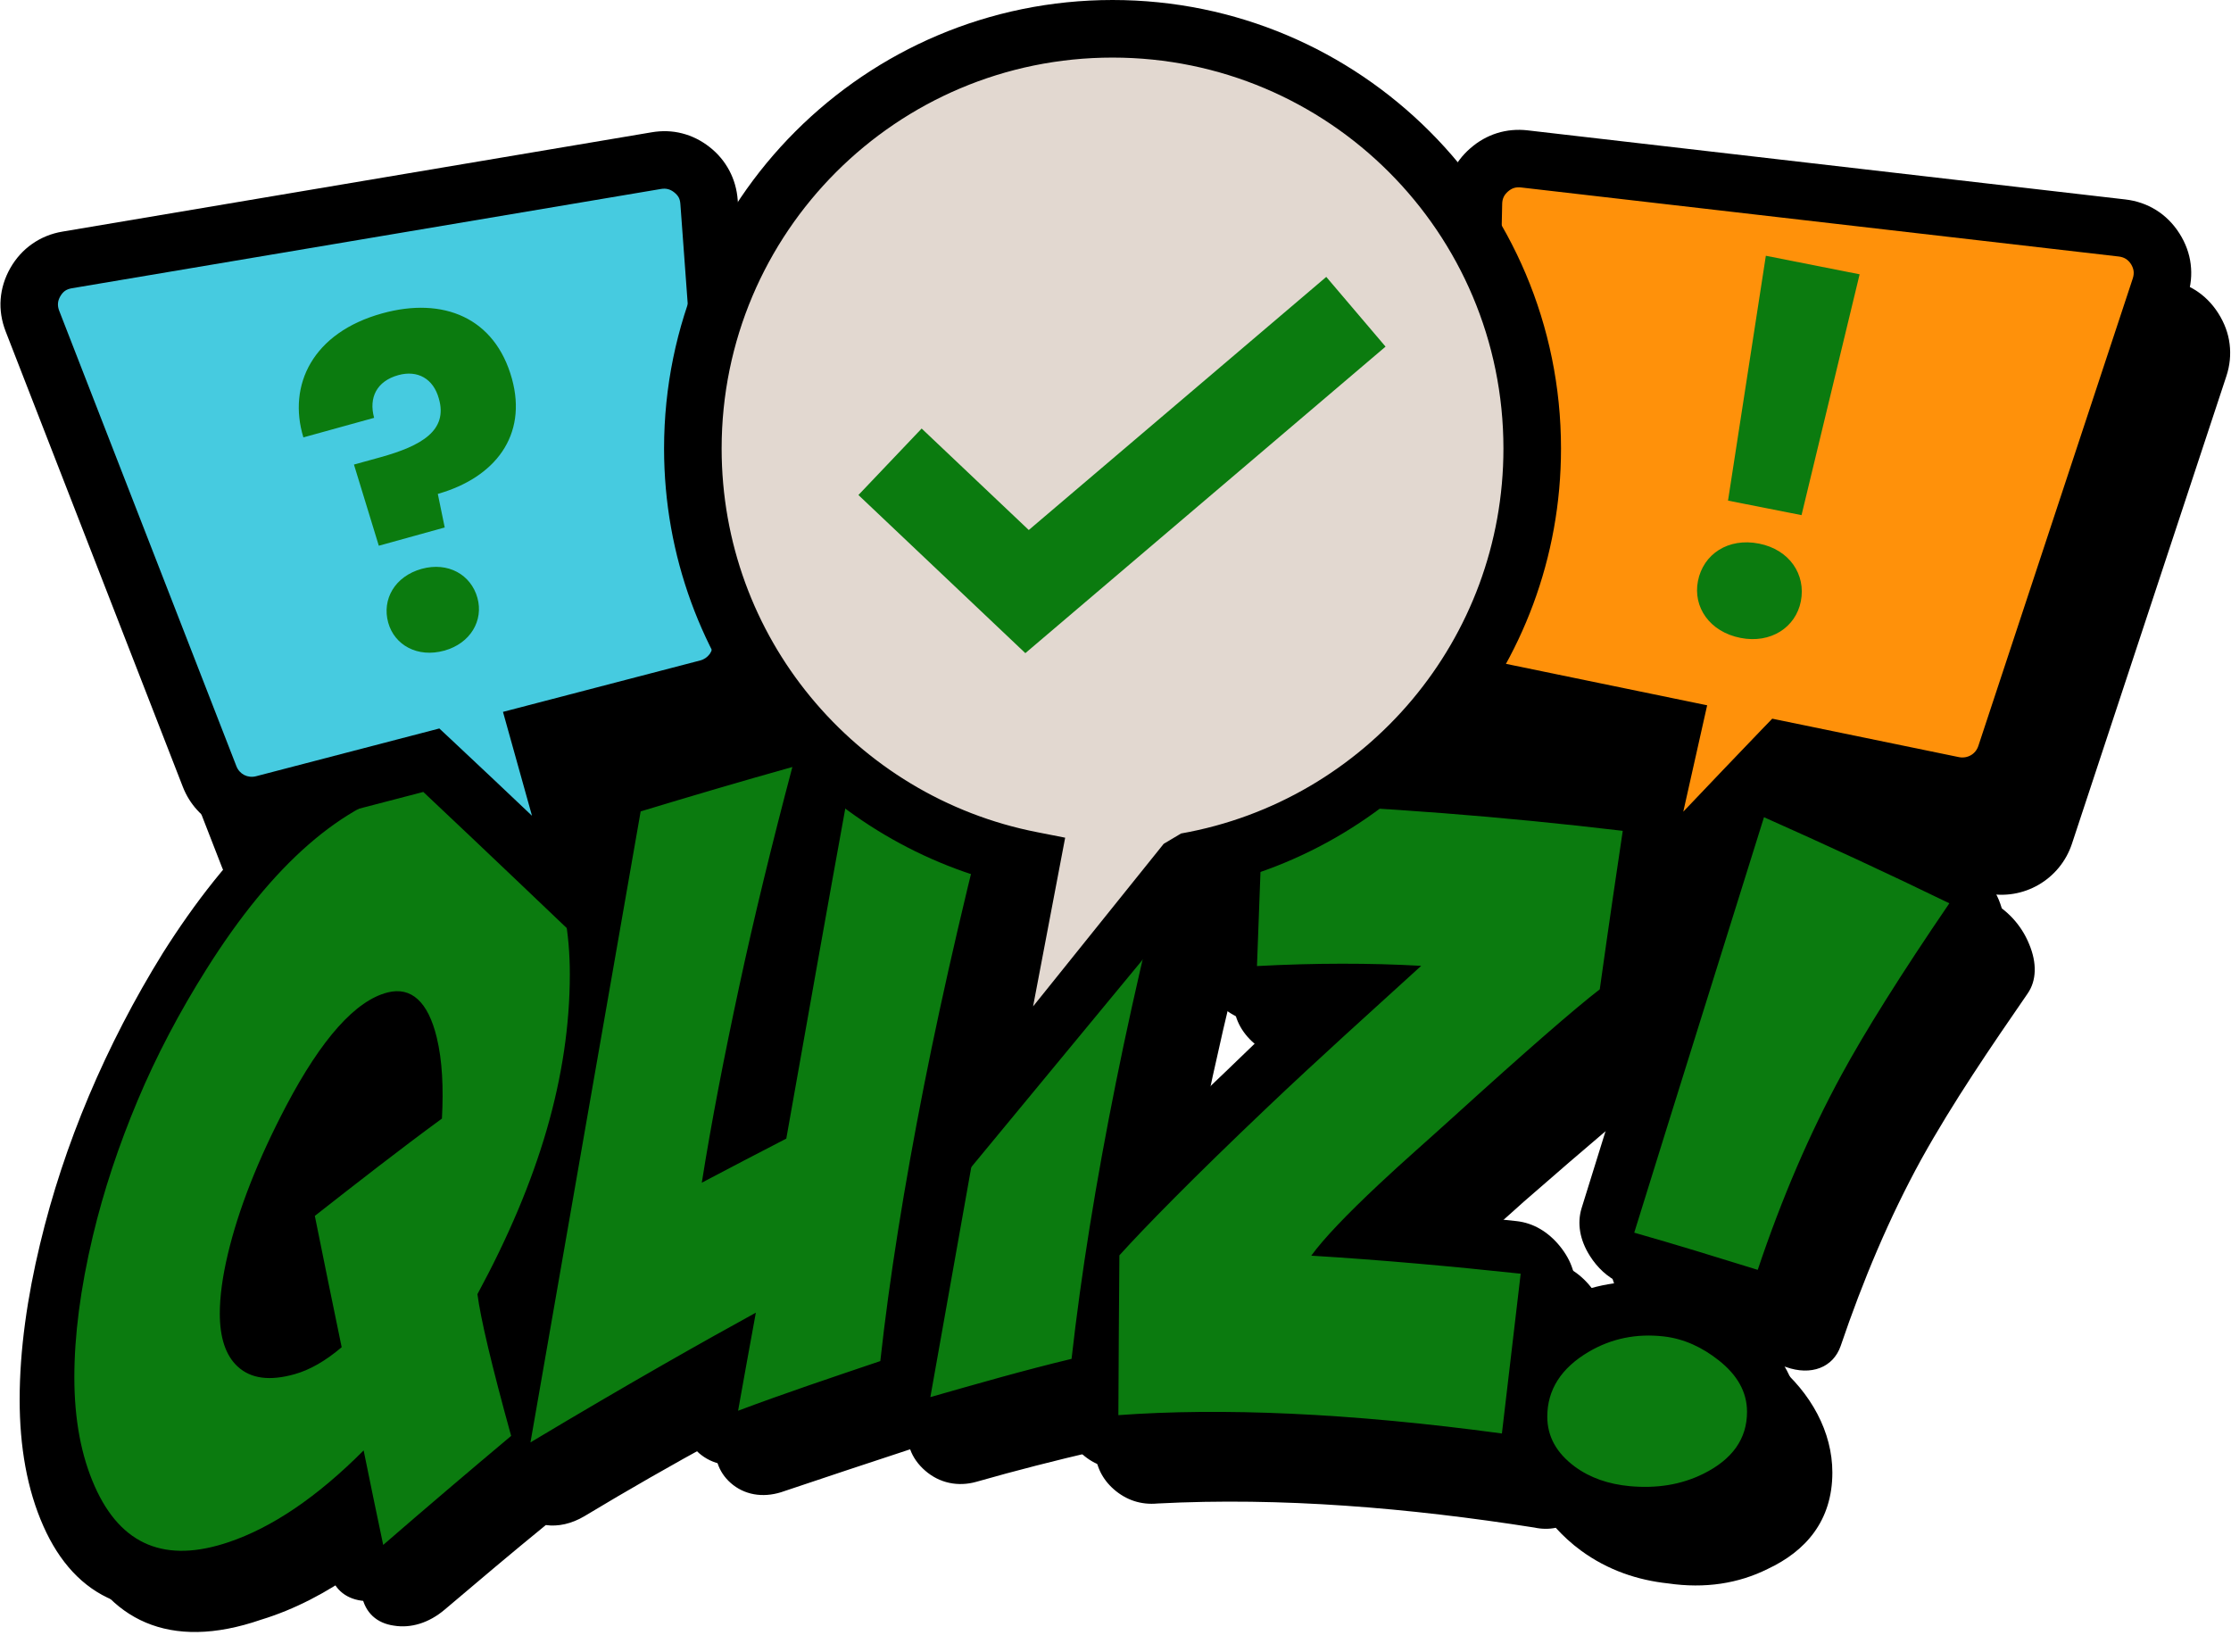 <?xml version="1.0" encoding="UTF-8" standalone="no"?><svg xmlns="http://www.w3.org/2000/svg" xmlns:xlink="http://www.w3.org/1999/xlink" clip-rule="evenodd" fill="#000000" fill-rule="evenodd" height="356.3" image-rendering="optimizeQuality" preserveAspectRatio="xMidYMid meet" shape-rendering="geometricPrecision" text-rendering="geometricPrecision" version="1" viewBox="-0.1 -0.0 481.3 356.3" width="481.3" zoomAndPan="magnify"><g><g><g id="change1_3"><path d="M21.76 67.19l127.11 -21.42c2.27,-0.38 4.48,-0.3 6.59,0.23 2.12,0.54 4.1,1.53 5.92,2.95 1.79,1.4 3.21,3.1 4.25,5.05 1.04,1.96 1.65,4.09 1.82,6.37l0.03 0.42c3.62,-5.49 7.79,-10.59 12.42,-15.22 17.51,-17.51 41.69,-28.34 68.41,-28.34 26.71,0 50.9,10.83 68.41,28.34 2.12,2.12 4.15,4.34 6.06,6.65 0.76,-1.09 1.66,-2.09 2.7,-3 1.75,-1.53 3.7,-2.62 5.8,-3.27 2.1,-0.66 4.31,-0.86 6.58,-0.59l128.92 14.89c2.45,0.28 4.69,1.06 6.67,2.3 1.98,1.23 3.67,2.92 5,5.01 1.34,2.11 2.17,4.34 2.45,6.64 0.29,2.32 0.06,4.68 -0.72,7.01l-33.29 100.79c-1.28,3.87 -3.9,6.95 -7.2,8.86 -3.3,1.91 -7.27,2.64 -11.26,1.82l-33.61 -6.92c-12.83,13.37 -29.77,31.34 -29.82,31.39l-10.55 -5.6 7.31 -32.6 -30.99 -6.38c-1.55,-0.32 -3,-0.85 -4.33,-1.55 -1.25,1.73 -2.57,3.41 -3.94,5.04 -13.82,16.5 -33.04,28.32 -54.94,32.75l-42.28 52.63 -10.92 -5.02 9.3 -48.88c-19.94,-5.24 -37.36,-16.69 -50.09,-32.16 -1.78,-2.16 -3.47,-4.4 -5.05,-6.72 -1.72,1.38 -3.76,2.42 -6.03,3.01l-30.37 7.92 8.92 31.94 -10.23 6.13c-0.06,-0.05 -19.08,-18.22 -31.19,-29.6l-32.97 8.59c-3.92,1.03 -7.9,0.5 -11.28,-1.23 -3.38,-1.72 -6.15,-4.65 -7.62,-8.44l-38.23 -98.26c-0.89,-2.29 -1.25,-4.62 -1.08,-6.93 0.17,-2.32 0.86,-4.59 2.08,-6.73 1.21,-2.12 2.8,-3.88 4.72,-5.22 1.92,-1.35 4.12,-2.24 6.52,-2.65z" fill-rule="nonzero"/></g><g><g id="change1_1"><path d="M376.35 285.04c7.75,6.04 12.23,14.44 12.23,23.09 0,10.45 -5.78,17.07 -13.92,21.05 -6.31,3.13 -13.54,4.29 -21.55,3.37 -6.44,-0.59 -12.97,-2.73 -18.84,-7.02 -2.05,-1.47 -3.83,-3.11 -5.4,-4.79 -1.44,0.36 -2.96,0.45 -4.61,0.19 -27.03,-3.91 -54.67,-5.9 -81.43,-4.17 -3.53,0.35 -6.75,-0.69 -9.41,-3.04 -2.52,-2.23 -3.91,-5.02 -4.04,-8.2 -8.58,2.04 -17.11,4.48 -25.64,6.92 -4,1.17 -7.96,0.34 -11.05,-2.25 -1.53,-1.23 -2.62,-2.73 -3.27,-4.46 -9.05,3.06 -18.1,6.1 -27.16,9.37 -4,1.56 -8,1.11 -11.05,-1.23 -2.96,-2.26 -4.31,-5.65 -3.74,-9.51 -9.49,5.29 -18.98,10.95 -28.43,16.6 -2.74,1.63 -5.65,2.29 -8.31,2.03 -7.31,6.17 -14.58,12.31 -21.85,18.47 -3.39,2.92 -7.31,4.32 -11.01,3.82 -3.65,-0.5 -6.14,-2.77 -6.88,-6.45 -0.39,-1.75 -0.74,-3.48 -1.08,-5.26 -6.49,4.57 -13.41,8.32 -20.63,10.81 -20.02,6.97 -33.17,0.24 -40,-15.13 -3.57,-8.01 -5.14,-17.28 -5.14,-27.33 0,-10.77 1.66,-22.17 4.4,-33.57 2.57,-10.74 6.09,-21.42 10.53,-31.94 4.44,-10.5 9.79,-20.89 16.02,-30.92 13.45,-21.26 31.51,-40.99 54.58,-46.63 17.41,-3.56 29.55,3.39 36.9,16.19 1.05,-4.69 4.62,-8.61 9.36,-10.24 10.88,-3.39 21.81,-6.59 32.73,-9.72 4.09,-1.02 8.01,-0.05 10.84,2.73 0.69,0.68 1.31,1.46 1.78,2.27 10.71,-2.63 21.46,-4.88 32.21,-7.04 4.09,-0.83 7.97,0.33 10.79,3.32 0.57,0.62 1.05,1.26 1.48,1.92 9.71,-1.49 19.42,-2.99 29.16,-4.22 4.1,-0.43 7.97,1.09 10.8,4.24 1.26,1.4 2.13,2.92 2.65,4.53 1,-0.26 2.01,-0.4 3.09,-0.43 25.86,0.86 51.71,2.8 77.56,5.81 3.7,0.5 7.01,2.42 9.58,5.67 2.52,3.27 3.57,6.85 3.04,10.31 -1,6.67 -2,13.3 -2.96,19.99 3.44,-11.05 6.92,-22.1 10.41,-33.17 1.65,-5.29 7.35,-7.42 13.31,-4.93 13.32,5.97 26.64,12.09 40,18.63 3.92,1.97 6.97,5.27 8.71,9.39 1.69,4.13 1.56,7.87 -0.35,10.67 -7.97,11.5 -16.06,23.33 -22.94,35.87 -6.92,12.66 -12.62,26.22 -17.45,40.26 -1.57,4.65 -6.31,6.52 -11.75,4.84 -0.79,-0.24 -1.53,-0.48 -2.27,-0.71zm-27.11 -8.35c-2.57,-1.23 -4.7,-3.18 -6.35,-5.78 -2.18,-3.44 -2.79,-7.02 -1.79,-10.29 3.7,-11.95 7.44,-23.9 11.19,-35.85 -3.62,2.8 -7.1,5.78 -10.54,8.72 -6.66,5.65 -13.23,11.38 -19.8,17.34 -4.05,3.62 -8.14,7.18 -12.23,10.74 5.79,0.61 11.58,1.23 17.37,1.84 3.65,0.41 6.83,2.33 9.35,5.43 2.53,3.13 3.62,6.55 3.22,9.98 -0.04,0.1 -0.04,0.17 -0.04,0.24 3.05,-1.21 6.27,-2.01 9.62,-2.37zm-89.88 -72.12c-3.17,13.16 -6.09,26.36 -8.7,39.69 4.7,-4.55 9.4,-9.04 14.06,-13.49 3.65,-3.54 7.35,-7.07 11.05,-10.6 -0.95,0.07 -1.87,0.14 -2.83,0.24 -3.61,0.26 -6.96,-0.9 -9.7,-3.51 -2.74,-2.54 -4.09,-5.74 -3.96,-9.3 0,-0.99 0.04,-2.01 0.08,-3.03zm-175.83 32.81c-0.09,-2.77 -0.39,-5.43 -0.91,-7.85 -0.14,-0.52 -0.4,-1.37 -0.7,-2.2 -3.61,3.39 -8.79,12.45 -10.14,14.96 -1.22,2.3 -2.44,4.67 -3.57,7.06 5.09,-4 10.18,-7.99 15.32,-11.97z"/></g><g id="change1_2"><path d="M382.97 294.16c7.7,6.31 12.23,14.8 12.23,23.48 0,10.45 -5.79,16.97 -13.93,20.79 -6.31,3.15 -13.53,4.29 -21.5,3.13 -6.48,-0.69 -12.97,-2.8 -18.84,-7.11 -2.05,-1.5 -3.83,-3.16 -5.4,-4.89 -1.39,0.29 -2.96,0.31 -4.61,-0.05 -26.99,-4.24 -54.58,-6.59 -81.31,-5.19 -3.52,0.33 -6.74,-0.71 -9.44,-3.08 -2.48,-2.18 -3.87,-5.03 -4,-8.2 -8.53,1.99 -17.07,4.15 -25.6,6.59 -4,1.14 -8,0.28 -11.05,-2.37 -1.52,-1.31 -2.66,-2.9 -3.27,-4.63 -9.05,2.97 -18.1,5.98 -27.11,9.01 -4,1.47 -8.01,1.05 -11.06,-1.3 -2.95,-2.28 -4.3,-5.69 -3.74,-9.53 -9.49,5.17 -18.93,10.57 -28.38,16.26 -2.74,1.62 -5.65,2.28 -8.31,1.9 -7.27,5.93 -14.54,12.07 -21.8,18.23 -3.4,2.89 -7.31,4.08 -11.01,3.46 -3.66,-0.52 -6.14,-2.77 -6.88,-6.45 -0.39,-1.75 -0.74,-3.51 -1.09,-5.28 -6.48,4.6 -13.4,8.25 -20.63,10.45 -19.98,6.9 -33.08,-0.09 -39.91,-15.43 -3.57,-7.99 -5.18,-17.24 -5.18,-27.29 0,-10.76 1.7,-22.17 4.4,-33.57 2.56,-10.74 6.14,-21.43 10.57,-31.94 4.45,-10.52 9.8,-20.67 15.97,-30.56 13.41,-21.27 31.47,-40.68 54.54,-46.02 17.37,-3.53 29.51,3.68 36.86,16.5 1.05,-4.69 4.57,-8.63 9.32,-10.1 10.88,-3.22 21.8,-6.42 32.73,-9.24 4.09,-1.02 7.96,-0.03 10.79,2.75 0.74,0.71 1.31,1.47 1.79,2.27 10.7,-2.44 21.41,-4.6 32.16,-6.75 4.09,-0.67 7.96,0.66 10.79,3.67 0.57,0.59 1.05,1.23 1.48,1.9 9.71,-1.47 19.42,-2.82 29.12,-3.89 4.09,-0.45 7.97,1.09 10.8,4.24 1.26,1.38 2.13,2.94 2.65,4.51 0.96,-0.24 2,-0.36 3.09,-0.29 25.81,1.09 51.62,3.35 77.47,6.67 3.7,0.54 7.01,2.63 9.53,5.92 2.53,3.3 3.62,6.88 3.09,10.36 -1.04,6.67 -2,13.35 -3,20.04 3.44,-11.07 6.92,-22.15 10.4,-33.27 1.66,-5.31 7.36,-7.39 13.28,-4.78 13.31,6.11 26.63,12.4 40,19.13 3.87,1.97 6.96,5.26 8.66,9.41 1.74,4.13 1.61,7.92 -0.31,10.69 -7.96,11.55 -16.06,23.38 -22.94,35.76 -6.92,12.61 -12.62,26.19 -17.4,40.28 -1.62,4.64 -6.36,6.47 -11.8,4.53 -0.74,-0.22 -1.48,-0.48 -2.22,-0.72zm-27.11 -8.7c-2.53,-1.21 -4.7,-3.17 -6.32,-5.76 -2.17,-3.46 -2.78,-7.06 -1.78,-10.36 3.7,-11.92 7.4,-23.92 11.14,-35.85 -3.57,2.75 -7.05,5.77 -10.49,8.7 -6.66,5.65 -13.23,11.31 -19.8,17.05 -4,3.63 -8.1,7.18 -12.19,10.76 5.79,0.64 11.58,1.26 17.37,2.02 3.61,0.55 6.83,2.49 9.31,5.6 2.53,3.13 3.62,6.56 3.22,10.02 -0.04,0.08 -0.04,0.15 -0.04,0.22 3.05,-1.21 6.22,-2.02 9.58,-2.4zm-89.75 -73.21c-3.18,13.16 -6.09,26.41 -8.7,39.74 4.7,-4.53 9.4,-9.04 14.05,-13.52 3.66,-3.51 7.32,-6.94 11.02,-10.29 -0.92,0.03 -1.88,0.03 -2.79,0.07 -3.61,0.12 -6.96,-1.06 -9.71,-3.62 -2.74,-2.59 -4.09,-5.79 -3.96,-9.32 0,-1.02 0.05,-2.04 0.09,-3.06zm-175.62 30.75c-0.08,-2.77 -0.39,-5.45 -0.91,-7.89 -0.13,-0.53 -0.39,-1.4 -0.74,-2.23 -3.57,3.22 -8.75,12.28 -10.1,14.79 -1.22,2.3 -2.44,4.67 -3.57,7.07 5.1,-4.01 10.19,-7.99 15.32,-11.74z"/></g><g id="change2_1"><path d="M89.67 169.62c13.34,-3.02 22.98,2.63 28.72,16.41 2.96,7.11 4.44,15.15 4.44,24.11 0,11 -1.7,22.22 -5,33.6 -3.31,11.4 -8.32,23.21 -14.93,35.42 0.65,5.09 3.04,15.29 7.27,30.58 -9.23,7.75 -18.41,15.55 -27.6,23.52 -1.43,-6.76 -2.83,-13.56 -4.22,-20.39 -10.18,10.22 -19.89,16.66 -29.07,19.77 -13.67,4.64 -23.28,0.74 -28.95,-12.04 -2.9,-6.55 -4.39,-14.32 -4.39,-23.52 0,-8.89 1.28,-19.07 4,-30.49 2.33,-9.77 5.59,-19.55 9.66,-29.23 4.02,-9.57 9,-19.03 14.85,-28.31 14.26,-22.68 29.36,-35.84 45.22,-39.43zm-21.85 92.66c9.14,-7.16 18.28,-14.3 27.42,-20.99 0.35,-6.56 0.1,-12.47 -1.13,-17.54 -1.86,-7.64 -5.47,-10.96 -10.58,-9.67 -6.9,1.74 -14.23,9.93 -21.85,24.39 -6.17,11.72 -10.35,22.48 -12.62,32.03 -1.17,4.91 -1.74,9.2 -1.74,12.85 0,5.17 1.25,9.01 3.83,11.41 2.9,2.69 7.01,3.15 12.27,1.68 3.31,-0.92 6.71,-2.87 10.19,-5.83 -1.96,-9.44 -3.88,-18.87 -5.79,-28.33zm70.29 -87.25c10.88,-3.3 21.8,-6.52 32.73,-9.58 -4.4,16.62 -8.28,32.48 -11.49,47.44 -3.22,14.98 -5.97,29.09 -8.05,42.23 6.05,-3.18 12.14,-6.38 18.23,-9.51 2.22,-12.47 4.44,-24.99 6.66,-37.49 2.22,-12.49 4.48,-24.98 6.75,-37.5 10.88,-2.68 21.8,-4.91 32.73,-7.12 -6.66,25.59 -12.19,49.2 -16.46,70.82 -4.26,21.62 -7.44,41.47 -9.4,59.28 -10.22,3.46 -20.45,6.87 -30.68,10.71 1.26,-7.02 2.52,-14.08 3.83,-21.15 -10.71,5.88 -26.94,14.99 -48.62,27.98 3.97,-22.74 7.92,-45.45 11.89,-68.14 3.95,-22.66 7.92,-45.33 11.88,-67.97zm86.04 -5.6c10.97,-1.66 21.94,-3.34 32.95,-4.67 -6.66,24.44 -12.19,47.47 -16.49,68.9 -4.31,21.43 -7.49,41.25 -9.54,59.46 -10.18,2.44 -20.32,5.36 -30.46,8.25 3.91,-22 7.83,-44 11.75,-66.03 3.91,-21.97 7.83,-44 11.79,-65.91zm120.87 43.98c-5.36,4.13 -15.89,13.28 -31.82,27.74 -5.27,4.79 -10.65,9.45 -15.88,14.37 -6.92,6.5 -11.8,11.59 -14.54,15.34 15.06,0.92 30.12,2.28 45.18,3.89 -1.35,11.5 -2.7,22.97 -4.05,34.47 -33.03,-4.48 -60.63,-5.57 -82.74,-3.96 0.04,-11.48 0.13,-22.97 0.22,-34.47 5.35,-5.93 15.88,-16.69 31.95,-31.96 10.92,-10.38 22.1,-20.42 33.16,-30.49 -11.01,-0.62 -22.81,-0.62 -35.43,0.05 0.44,-11.72 0.87,-23.43 1.31,-35.19 25.85,0.93 51.7,2.94 77.6,6.02 -1.13,7.57 -2.83,18.97 -4.96,34.19zm13.8 74.87c4.44,0.51 8.34,2.38 11.83,5.13 4.04,3.17 6.14,6.85 6.14,11.14 0,5.81 -3.15,10.24 -9.4,13.35 -4.85,2.41 -10.14,3.2 -15.89,2.68 -4.61,-0.43 -8.58,-1.8 -11.84,-4.2 -3.96,-2.93 -5.96,-6.5 -5.96,-10.79 0,-5.78 2.97,-10.49 8.97,-14.01 4.84,-2.84 10.23,-3.97 16.15,-3.3zm21.63 -112c13.31,5.93 26.63,12.07 39.99,18.57 -10.57,15.48 -18.35,27.94 -23.32,37.1 -6.78,12.48 -12.8,26.41 -18.02,41.97 -8.88,-2.75 -17.76,-5.5 -26.64,-8.02 4.66,-15.03 9.31,-29.92 13.97,-44.81 4.66,-14.88 9.32,-29.85 14.02,-44.81z" fill="#0b7b0f" fill-rule="nonzero"/></g></g><g id="change3_1"><path d="M14.38 56.07l127.11 -21.42c2.82,-0.48 5.42,0.19 7.66,1.95 2.25,1.76 3.51,4.13 3.72,6.97l6.95 94.7c0.35,4.75 -2.67,8.97 -7.28,10.18l-36.48 9.51 10.62 37.99c0,0 -20.05,-19.16 -33.73,-31.97l-36.25 9.45c-4.82,1.26 -9.77,-1.27 -11.58,-5.91l-38.22 -98.26c-1.11,-2.84 -0.9,-5.73 0.61,-8.38 1.5,-2.64 3.87,-4.3 6.87,-4.81z" fill="#46cbe0"/></g><g id="change1_4"><path d="M13.37 49.96l127.1 -21.42c2.28,-0.39 4.48,-0.31 6.59,0.23 2.12,0.54 4.11,1.53 5.92,2.95 1.79,1.4 3.21,3.1 4.25,5.05 1.04,1.96 1.65,4.09 1.82,6.37l6.96 94.69c0.28,3.85 -0.82,7.5 -2.93,10.45l0 0.02c-2.1,2.94 -5.22,5.15 -8.99,6.14l-30.37 7.91 8.92 31.95 -10.23 6.13c-0.05,-0.05 -19.08,-18.22 -31.19,-29.6l-32.97 8.59c-3.92,1.02 -7.9,0.5 -11.28,-1.23 -3.38,-1.72 -6.14,-4.65 -7.62,-8.44l-38.23 -98.26c-0.89,-2.3 -1.25,-4.63 -1.08,-6.93 0.17,-2.32 0.87,-4.59 2.08,-6.73 1.21,-2.12 2.8,-3.88 4.72,-5.22 1.93,-1.35 4.12,-2.25 6.53,-2.65zm129.14 -9.2l-127.11 21.42c-0.59,0.1 -1.09,0.29 -1.48,0.56 -0.39,0.28 -0.73,0.68 -1.03,1.2 -0.28,0.5 -0.45,1 -0.48,1.5 -0.04,0.51 0.05,1.05 0.26,1.59l38.23 98.25c0.33,0.86 0.95,1.52 1.69,1.9 0.75,0.38 1.66,0.5 2.56,0.26l39.53 -10.3 2.49 2.33c5.84,5.46 12.03,11.31 17.5,16.5l-6.26 -22.41 42.58 -11.1c0.83,-0.22 1.53,-0.72 2.01,-1.38l0.01 0c0.46,-0.65 0.69,-1.48 0.63,-2.38l-6.96 -94.69c-0.04,-0.57 -0.16,-1.04 -0.36,-1.42 -0.21,-0.38 -0.54,-0.76 -1,-1.12 -0.42,-0.33 -0.87,-0.56 -1.31,-0.67 -0.46,-0.12 -0.96,-0.13 -1.5,-0.04z" fill-rule="nonzero"/></g><g id="change2_2"><path d="M65.35 94.35l15.26 -4.22c-1.2,-4.37 0.57,-7.92 5.22,-9.21 4.17,-1.15 7.56,0.77 8.74,5.04 2.01,6.89 -3.71,10.21 -12.62,12.68l-5.69 1.57 5.36 17.51 14.22 -3.94 -1.49 -7.24c12.39,-3.53 19.37,-12.61 15.99,-24.85 -3.65,-13.18 -14.82,-17.74 -28,-14.09 -14.98,4.14 -20.43,15.45 -16.99,26.75zm37.55 34.63c-1.39,-5.03 -6.35,-7.84 -12.04,-6.27 -5.78,1.61 -8.6,6.57 -7.21,11.6 1.34,4.83 6.31,7.64 12.09,6.04 5.69,-1.57 8.5,-6.54 7.16,-11.37z" fill="#0b7b0f" fill-rule="nonzero"/></g><g id="change4_1"><path d="M457.68 49.17l-128.92 -14.89c-2.85,-0.33 -5.44,0.47 -7.6,2.36 -2.16,1.89 -3.31,4.34 -3.37,7.21l-2.04 95.57c-0.11,4.79 3.16,8.89 7.85,9.85l37.18 7.66 -8.69 38.75c0,0 19.15,-20.31 32.23,-33.91l36.94 7.61c4.92,1.01 9.76,-1.78 11.34,-6.55l33.29 -100.79c0.96,-2.91 0.6,-5.8 -1.05,-8.39 -1.65,-2.58 -4.12,-4.12 -7.16,-4.48z" fill="#ff910a"/></g><g id="change1_5"><path d="M456.97 55.33l-128.91 -14.89c-0.58,-0.07 -1.1,-0.03 -1.54,0.11 -0.44,0.13 -0.87,0.39 -1.29,0.75 -0.43,0.38 -0.75,0.78 -0.94,1.2 -0.2,0.42 -0.31,0.91 -0.32,1.47l-2.04 95.57c-0.02,0.9 0.28,1.74 0.8,2.39 0.51,0.64 1.24,1.1 2.11,1.28l43.35 8.93 -5.15 22.95c5.51,-5.79 11.62,-12.21 16.82,-17.61l2.37 -2.45 40.27 8.29c0.92,0.19 1.83,0.02 2.58,-0.41 0.74,-0.42 1.33,-1.13 1.62,-2.02l33.3 -100.79c0.19,-0.57 0.25,-1.12 0.19,-1.62 -0.07,-0.52 -0.26,-1.02 -0.56,-1.5 -0.31,-0.49 -0.69,-0.87 -1.12,-1.14 -0.43,-0.27 -0.95,-0.44 -1.54,-0.51zm-127.51 -27.21l128.92 14.9c2.45,0.28 4.69,1.06 6.68,2.3 1.97,1.23 3.66,2.91 5,5.01 1.34,2.1 2.16,4.34 2.44,6.64 0.29,2.31 0.06,4.67 -0.72,7.01l-33.29 100.79c-1.28,3.87 -3.9,6.95 -7.2,8.86 -3.3,1.91 -7.27,2.64 -11.26,1.81l-33.61 -6.92c-12.82,13.38 -29.77,31.34 -29.82,31.4l-7.48 -3.97 4.24 -34.23 -30.99 -6.38c-3.83,-0.79 -7.08,-2.86 -9.34,-5.7 -2.26,-2.84 -3.55,-6.45 -3.47,-10.34l2.04 -95.57c0.05,-2.31 0.55,-4.48 1.48,-6.47 0.94,-2 2.28,-3.77 4.01,-5.27 1.74,-1.53 3.69,-2.62 5.79,-3.28 2.1,-0.65 4.31,-0.85 6.58,-0.59z" fill-rule="nonzero"/></g><g id="change2_3"><path d="M372.69 107.99l15.86 3.13 12.53 -51.95 -20.23 -4 -8.16 52.82zm15.71 21.73c1.14,-5.79 -2.45,-11.16 -9.02,-12.46 -6.67,-1.32 -12.04,2.28 -13.18,8.08 -1.1,5.58 2.5,10.95 9.17,12.26 6.56,1.3 11.93,-2.3 13.03,-7.88z" fill="#0b7b0f" fill-rule="nonzero"/></g><g id="change5_1"><path d="M239.91 6.21c50,0 90.54,40.53 90.54,90.54 0,44.59 -32.24,81.65 -74.68,89.15l-43.72 54.43 10.41 -54.73c-41.65,-8.13 -73.09,-44.82 -73.09,-88.85 0,-50.01 40.54,-90.54 90.54,-90.54z" fill="#e2d8d0"/></g><g id="change1_6"><path d="M239.91 0c26.72,0 50.9,10.83 68.41,28.34 17.51,17.5 28.34,41.69 28.34,68.41 0,23.62 -8.48,45.27 -22.56,62.08 -13.82,16.5 -33.04,28.32 -54.94,32.74l-53.88 65.22 0.68 -17.6 9.3 -48.88c-19.93,-5.24 -37.36,-16.69 -50.09,-32.16 -13.75,-16.72 -22.01,-38.11 -22.01,-61.4 0,-26.72 10.83,-50.91 28.34,-68.41 17.51,-17.51 41.7,-28.34 68.41,-28.34zm59.63 37.12c-15.26,-15.26 -36.34,-24.7 -59.63,-24.7 -23.29,0 -44.37,9.44 -59.63,24.7 -15.26,15.26 -24.7,36.34 -24.7,59.63 0,20.35 7.18,39 19.15,53.54 12.18,14.81 29.33,25.4 48.92,29.22l6.04 1.19 -6.92 36.39 28.18 -35.07 3.75 -2.23c19.92,-3.52 37.43,-14.03 49.9,-28.92 12.26,-14.64 19.64,-33.51 19.64,-54.12 0,-23.29 -9.44,-44.37 -24.7,-59.63z" fill-rule="nonzero"/></g><g id="change2_4"><path d="M198.73 92.44L221.84 114.33 286.02 59.73 298.81 74.77 221.1 140.89 185.09 106.78z" fill="#0b7b0f" fill-rule="nonzero"/></g></g></g></svg>